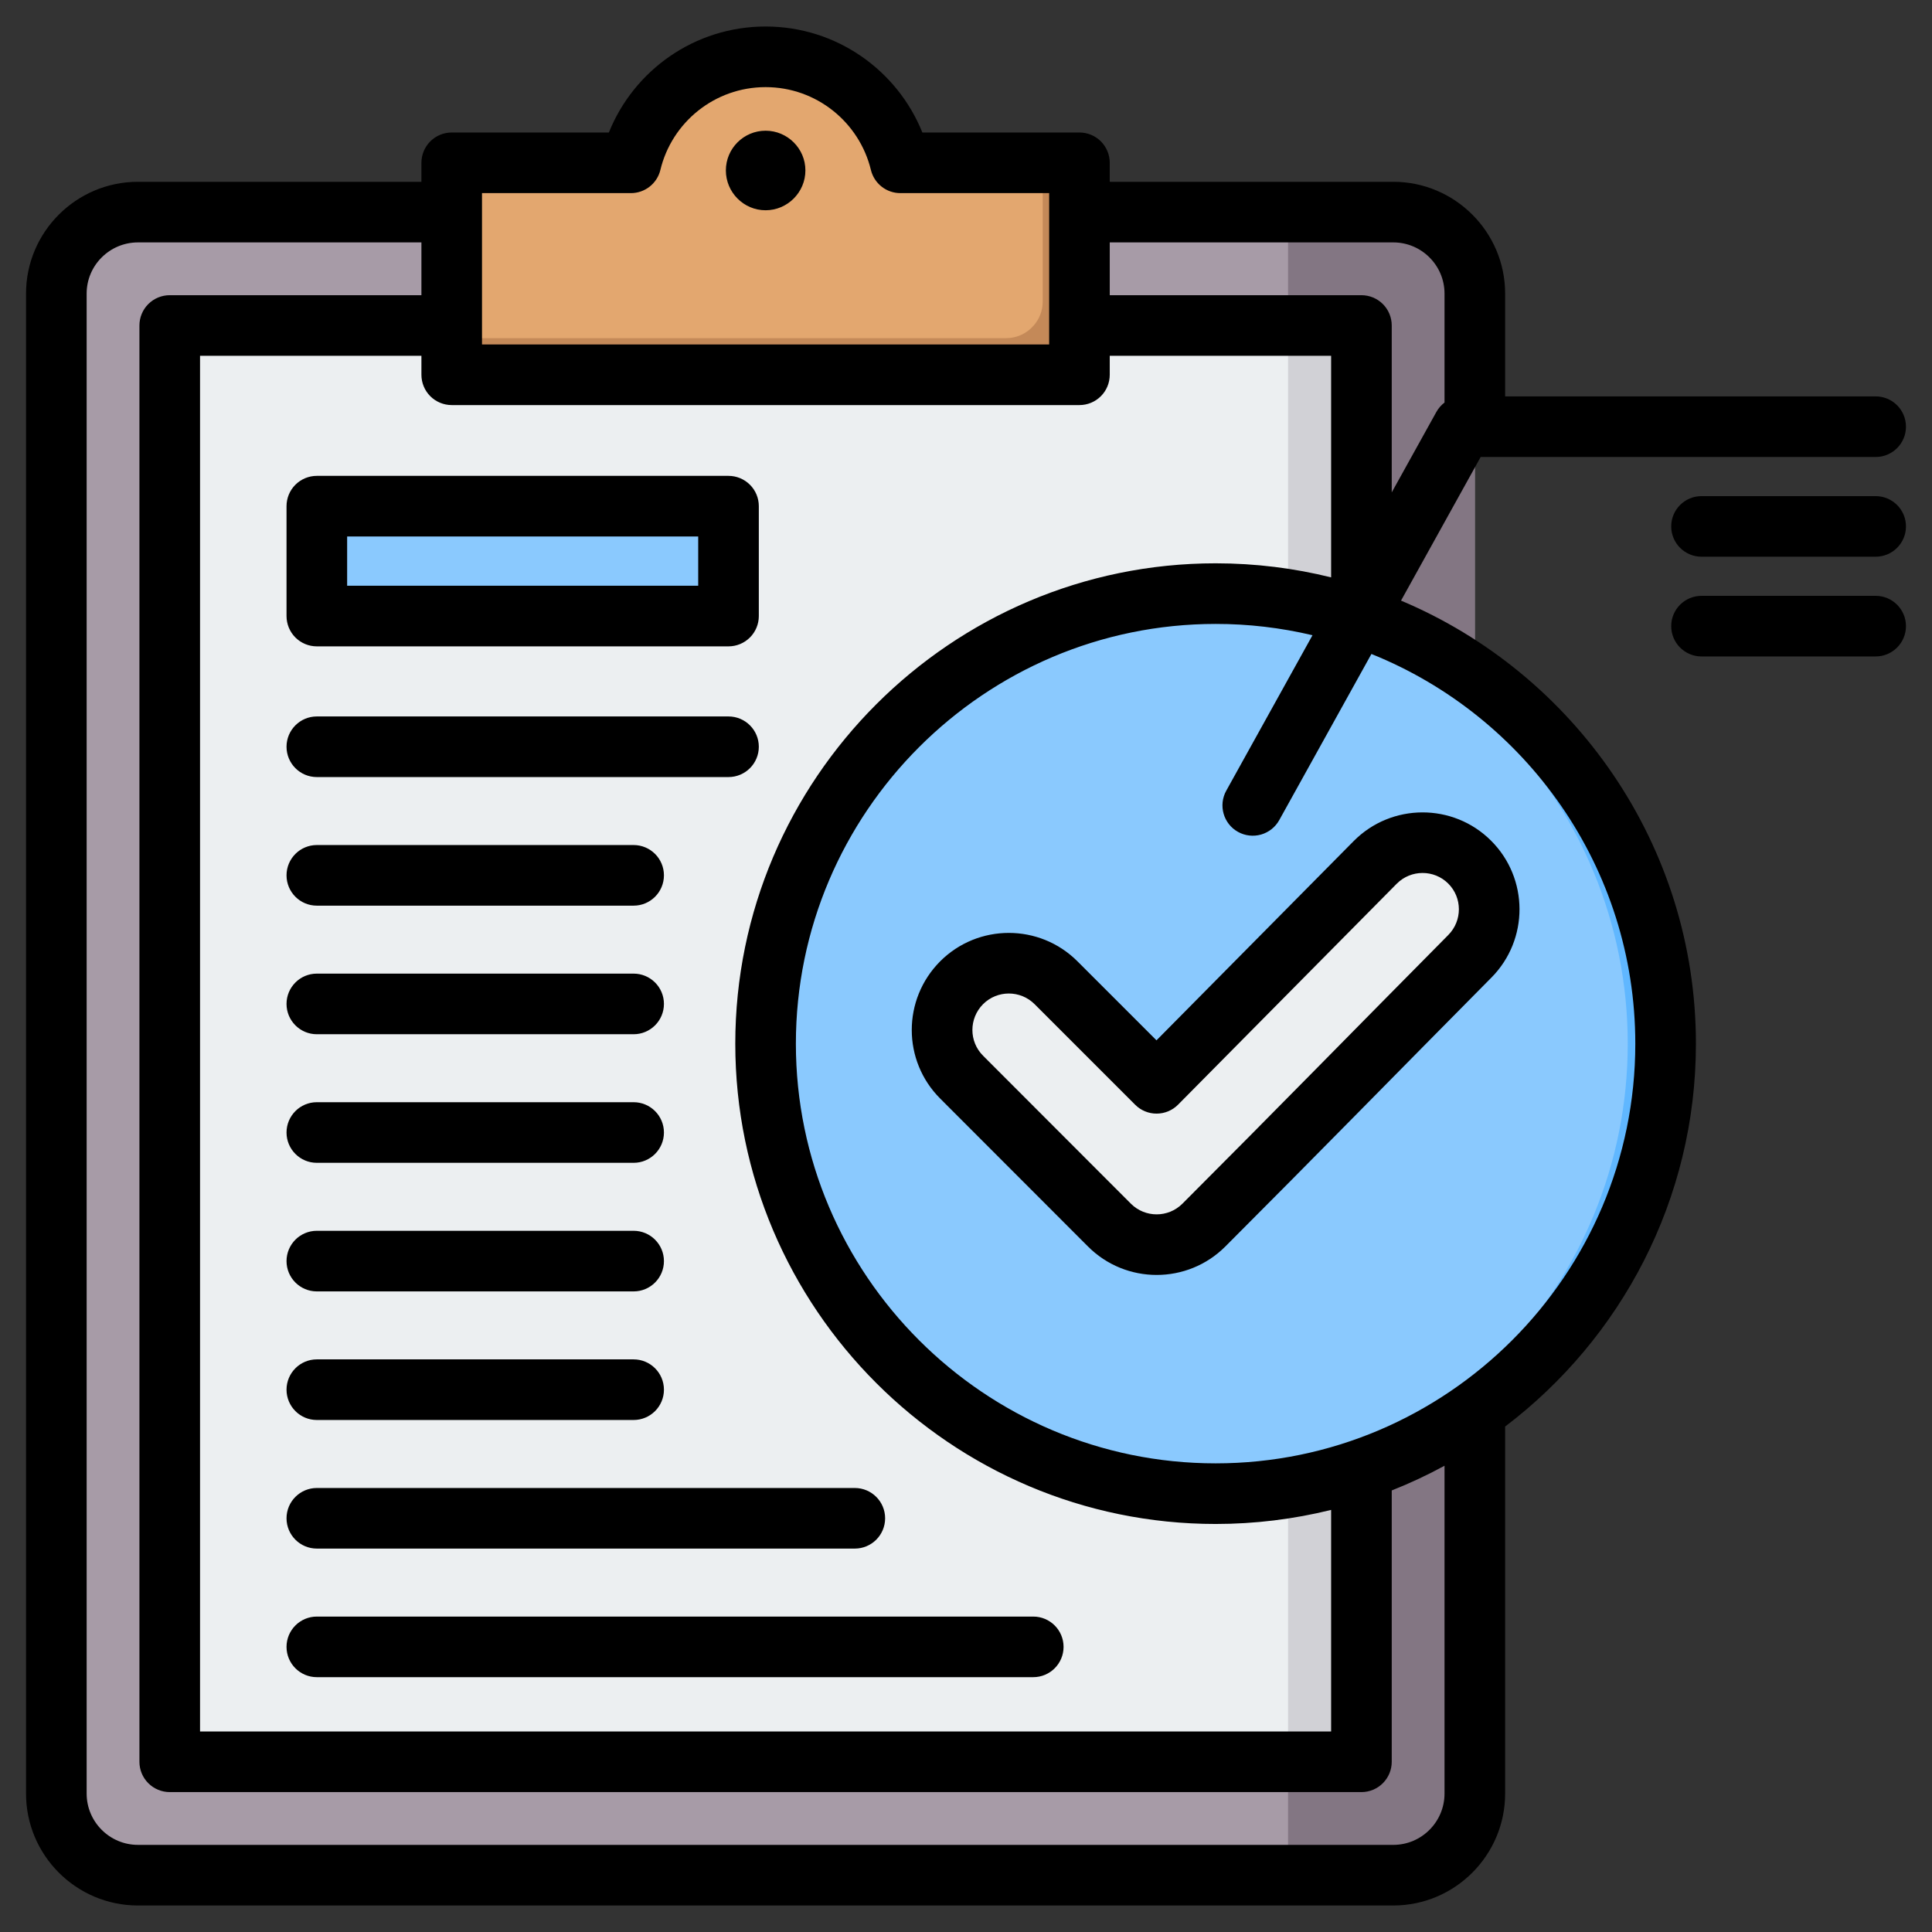 <svg xmlns="http://www.w3.org/2000/svg" width="72" height="72" viewBox="0 0 72 72" fill="none"><rect x="0" y="0" width="72" height="72" fill="#333333" stroke="none"/><g clip-path="url(#clip0_1497_4771)"><path fill-rule="evenodd" clip-rule="evenodd" d="M51.925 7.904C53.598 7.904 54.962 9.269 54.962 10.942V66.841C54.962 68.518 53.598 69.883 51.925 69.883H5.137C3.464 69.883 2.1 68.518 2.1 66.841V10.942C2.1 9.269 3.464 7.904 5.137 7.904H51.925Z" fill="#A79BA7"></path><path fill-rule="evenodd" clip-rule="evenodd" d="M48.003 69.883H51.925C53.598 69.883 54.962 68.518 54.962 66.841V10.942C54.962 9.269 53.598 7.904 51.925 7.904H48.003V69.883Z" fill="#837683"></path><path fill-rule="evenodd" clip-rule="evenodd" d="M49.368 12.13H7.694C6.938 12.13 6.326 12.746 6.326 13.498V64.288C6.326 65.04 6.938 65.653 7.694 65.653H49.368C50.12 65.653 50.736 65.04 50.736 64.288V13.498C50.736 12.746 50.12 12.13 49.368 12.13Z" fill="#ECEFF1"></path><path fill-rule="evenodd" clip-rule="evenodd" d="M48.003 65.653H49.368C49.412 65.653 49.456 65.653 49.496 65.649C50.188 65.585 50.736 64.996 50.736 64.288V13.498C50.736 12.786 50.188 12.202 49.496 12.138C49.453 12.133 49.411 12.13 49.368 12.13H48.003V65.653Z" fill="#D1D1D6"></path><path fill-rule="evenodd" clip-rule="evenodd" d="M18.199 6.067H22.532C23.089 6.067 23.565 5.755 23.785 5.243C24.577 3.406 26.402 2.118 28.531 2.118C30.66 2.118 32.485 3.406 33.277 5.243C33.497 5.755 33.973 6.067 34.529 6.067H38.859C39.612 6.067 40.228 6.684 40.228 7.436V12.602C40.228 13.354 39.612 13.967 38.859 13.967H18.199C17.446 13.967 16.834 13.354 16.834 12.602V7.436C16.834 6.684 17.446 6.067 18.199 6.067Z" fill="#E3A76F"></path><path fill-rule="evenodd" clip-rule="evenodd" d="M37.495 12.602H16.834C16.834 13.354 17.446 13.967 18.199 13.967H38.859C39.612 13.967 40.228 13.354 40.228 12.602V7.436C40.228 6.684 39.612 6.067 38.859 6.067V11.234C38.859 11.578 38.735 11.89 38.523 12.13C38.396 12.278 38.238 12.397 38.061 12.479C37.883 12.56 37.69 12.602 37.495 12.602Z" fill="#C48958"></path><path fill-rule="evenodd" clip-rule="evenodd" d="M26.443 18.863C26.631 18.863 26.81 18.938 26.942 19.07C27.075 19.202 27.149 19.382 27.149 19.569V22.253C27.149 22.345 27.131 22.437 27.096 22.523C27.06 22.608 27.008 22.686 26.942 22.752C26.877 22.817 26.799 22.869 26.713 22.905C26.628 22.94 26.536 22.959 26.443 22.959H12.513C12.326 22.959 12.146 22.884 12.014 22.752C11.882 22.619 11.807 22.44 11.807 22.253V19.569C11.807 19.382 11.882 19.202 12.014 19.07C12.146 18.938 12.326 18.863 12.513 18.863H26.443ZM45.304 55.664C54.542 55.664 62.073 48.133 62.073 38.896C62.073 29.659 54.542 22.122 45.304 22.122C36.067 22.122 28.531 29.659 28.531 38.896C28.531 48.133 36.067 55.664 45.304 55.664Z" fill="#8AC9FE"></path><path fill-rule="evenodd" clip-rule="evenodd" d="M44.599 55.65C53.511 55.278 60.661 47.897 60.661 38.896C60.661 29.895 53.511 22.509 44.599 22.137C44.833 22.128 45.068 22.123 45.304 22.123C54.542 22.123 62.073 29.659 62.073 38.896C62.073 48.133 54.542 55.664 45.304 55.664C45.068 55.664 44.833 55.659 44.599 55.65Z" fill="#60B7FF"></path><path fill-rule="evenodd" clip-rule="evenodd" d="M43.103 40.372L51.254 32.135C52.22 31.165 53.796 31.16 54.767 32.126C55.738 33.091 55.743 34.663 54.777 35.638C51.469 38.976 48.187 42.334 44.864 45.656C43.893 46.627 42.317 46.627 41.346 45.656L35.837 40.142C34.866 39.171 34.866 37.6 35.837 36.624C36.808 35.653 38.384 35.653 39.355 36.624L43.103 40.372Z" fill="#ECEFF1"></path><path fill-rule="evenodd" clip-rule="evenodd" d="M56.092 53.163V66.841C56.092 69.141 54.219 71.012 51.925 71.012H5.141C2.842 71.012 0.97 69.141 0.97 66.841V10.941C0.97 8.647 2.841 6.775 5.141 6.775H15.705V6.067C15.705 5.768 15.824 5.481 16.035 5.269C16.247 5.057 16.535 4.938 16.834 4.938H22.691C23.619 2.624 25.885 0.988 28.531 0.988C31.177 0.988 33.443 2.624 34.374 4.938H40.228C40.528 4.938 40.815 5.057 41.027 5.269C41.238 5.481 41.357 5.768 41.357 6.067V6.775H51.925C54.22 6.775 56.092 8.647 56.092 10.941V14.772H69.9C70.524 14.772 71.03 15.278 71.03 15.902C71.03 16.525 70.524 17.031 69.9 17.031H55.18L52.212 22.383C58.658 25.096 63.202 31.483 63.202 38.896C63.202 44.71 60.407 49.89 56.092 53.163ZM15.705 9.034H5.141C4.087 9.034 3.229 9.89 3.229 10.941V66.841C3.229 67.895 4.087 68.753 5.141 68.753H51.925C52.976 68.753 53.833 67.895 53.833 66.841V54.624C53.197 54.971 52.54 55.278 51.866 55.545V65.657C51.866 65.956 51.747 66.243 51.535 66.455C51.323 66.667 51.036 66.786 50.736 66.786H6.326C6.026 66.786 5.739 66.667 5.527 66.455C5.315 66.243 5.196 65.956 5.196 65.657V12.13C5.196 11.83 5.315 11.543 5.527 11.331C5.739 11.12 6.026 11.001 6.326 11.001H15.705V9.034ZM41.357 9.034V11.001H50.736C51.036 11.001 51.323 11.12 51.535 11.331C51.747 11.543 51.866 11.83 51.866 12.13V18.35L53.528 15.354C53.604 15.217 53.708 15.097 53.833 15.002V10.941C53.833 9.891 52.976 9.034 51.925 9.034H41.357ZM41.357 13.259V13.967C41.357 14.266 41.238 14.554 41.027 14.765C40.815 14.977 40.528 15.096 40.228 15.096H16.834C16.535 15.096 16.247 14.977 16.035 14.765C15.824 14.554 15.705 14.266 15.705 13.967V13.259H7.455V64.527H49.607V56.27C48.199 56.618 46.755 56.794 45.304 56.794C35.445 56.794 27.402 48.755 27.402 38.896C27.402 29.036 35.445 20.993 45.304 20.993C46.787 20.993 48.228 21.175 49.607 21.517V13.259H41.357ZM48.913 23.673C47.731 23.393 46.52 23.251 45.304 23.252C36.689 23.252 29.66 30.28 29.66 38.896C29.66 47.511 36.689 54.535 45.304 54.535C53.919 54.535 60.943 47.511 60.943 38.896C60.943 32.33 56.864 26.685 51.109 24.372L47.674 30.563C47.529 30.825 47.285 31.018 46.997 31.101C46.709 31.183 46.401 31.148 46.139 31.003C45.593 30.701 45.397 30.012 45.699 29.467L48.913 23.673ZM17.963 7.197V12.837H39.099V7.197H33.553C33.3 7.197 33.054 7.112 32.855 6.955C32.656 6.798 32.515 6.579 32.456 6.333C32.027 4.563 30.432 3.247 28.531 3.247C26.631 3.247 25.036 4.562 24.611 6.331C24.552 6.578 24.411 6.797 24.212 6.954C24.013 7.111 23.767 7.197 23.513 7.197H17.963ZM28.531 7.836C27.715 7.836 27.051 7.167 27.051 6.351C27.051 5.535 27.715 4.871 28.531 4.871C29.347 4.871 30.015 5.535 30.015 6.351C30.015 7.167 29.347 7.836 28.531 7.836ZM28.279 18.863V22.958C28.279 23.258 28.16 23.545 27.948 23.757C27.736 23.969 27.449 24.088 27.149 24.088H11.807C11.508 24.088 11.22 23.969 11.008 23.757C10.797 23.545 10.678 23.258 10.678 22.958V18.863C10.678 18.564 10.797 18.276 11.008 18.065C11.22 17.853 11.508 17.734 11.807 17.734H27.149C27.449 17.734 27.736 17.853 27.948 18.065C28.16 18.276 28.279 18.564 28.279 18.863ZM26.02 19.993H12.937V21.829H26.02V19.993ZM11.807 33.751C11.184 33.751 10.678 33.245 10.678 32.621C10.678 31.998 11.184 31.492 11.807 31.492H23.613C24.237 31.492 24.743 31.998 24.743 32.621C24.743 33.245 24.237 33.751 23.613 33.751H11.807ZM11.807 38.543C11.184 38.543 10.678 38.037 10.678 37.413C10.678 36.79 11.184 36.284 11.807 36.284H23.613C24.237 36.284 24.743 36.79 24.743 37.413C24.743 38.037 24.237 38.543 23.613 38.543H11.807ZM11.807 28.959C11.184 28.959 10.678 28.453 10.678 27.829C10.678 27.206 11.184 26.7 11.807 26.7H27.149C27.773 26.7 28.279 27.206 28.279 27.829C28.279 28.453 27.773 28.959 27.149 28.959H11.807ZM11.807 62.503C11.184 62.503 10.678 61.997 10.678 61.374C10.678 60.751 11.184 60.245 11.807 60.245H38.507C39.13 60.245 39.636 60.751 39.636 61.374C39.636 61.997 39.13 62.503 38.507 62.503H11.807ZM11.807 52.919C11.184 52.919 10.678 52.413 10.678 51.79C10.678 51.166 11.184 50.66 11.807 50.66H23.613C24.237 50.66 24.743 51.166 24.743 51.79C24.743 52.413 24.237 52.919 23.613 52.919H11.807ZM11.807 57.711C11.184 57.711 10.678 57.205 10.678 56.582C10.678 55.959 11.184 55.453 11.807 55.453H31.857C32.48 55.453 32.986 55.959 32.986 56.582C32.986 57.205 32.48 57.711 31.857 57.711H11.807ZM11.807 48.127C11.184 48.127 10.678 47.621 10.678 46.998C10.678 46.374 11.184 45.868 11.807 45.868H23.613C24.237 45.868 24.743 46.374 24.743 46.998C24.743 47.621 24.237 48.127 23.613 48.127H11.807ZM11.807 43.335C11.184 43.335 10.678 42.829 10.678 42.206C10.678 41.582 11.184 41.076 11.807 41.076H23.613C24.237 41.076 24.743 41.582 24.743 42.206C24.743 42.829 24.237 43.335 23.613 43.335H11.807ZM43.099 38.77L50.451 31.341L50.453 31.339C51.858 29.927 54.151 29.92 55.563 31.325C56.975 32.729 56.984 35.014 55.58 36.433L55.579 36.433C52.27 39.772 48.986 43.131 45.663 46.455C44.251 47.866 41.959 47.866 40.548 46.455L35.038 40.94C33.627 39.529 33.625 37.246 35.036 35.827L35.038 35.825C36.45 34.414 38.742 34.414 40.153 35.825L43.099 38.77ZM42.304 41.17L38.556 37.422C38.026 36.893 37.167 36.893 36.636 37.422C36.107 37.955 36.105 38.813 36.636 39.343L42.145 44.858C42.675 45.388 43.535 45.388 44.065 44.858C47.387 41.536 50.668 38.18 53.974 34.844C54.501 34.311 54.5 33.453 53.97 32.926C53.441 32.4 52.582 32.403 52.055 32.931L43.905 41.166C43.801 41.272 43.676 41.356 43.539 41.414C43.402 41.471 43.254 41.501 43.105 41.501C42.957 41.502 42.809 41.473 42.672 41.416C42.534 41.359 42.409 41.276 42.304 41.17ZM69.9 18.489C70.524 18.489 71.03 18.995 71.03 19.618C71.03 20.241 70.524 20.747 69.9 20.747H63.411C62.787 20.747 62.281 20.241 62.281 19.618C62.281 18.995 62.787 18.489 63.411 18.489H69.9ZM69.9 22.205C70.524 22.205 71.03 22.711 71.03 23.334C71.03 23.958 70.524 24.464 69.9 24.464H63.411C62.787 24.464 62.281 23.958 62.281 23.334C62.281 22.711 62.787 22.205 63.411 22.205H69.9Z" fill="black"></path></g><defs><clipPath id="clip0_1497_4771"><rect width="72" height="72" fill="white"></rect></clipPath></defs></svg>